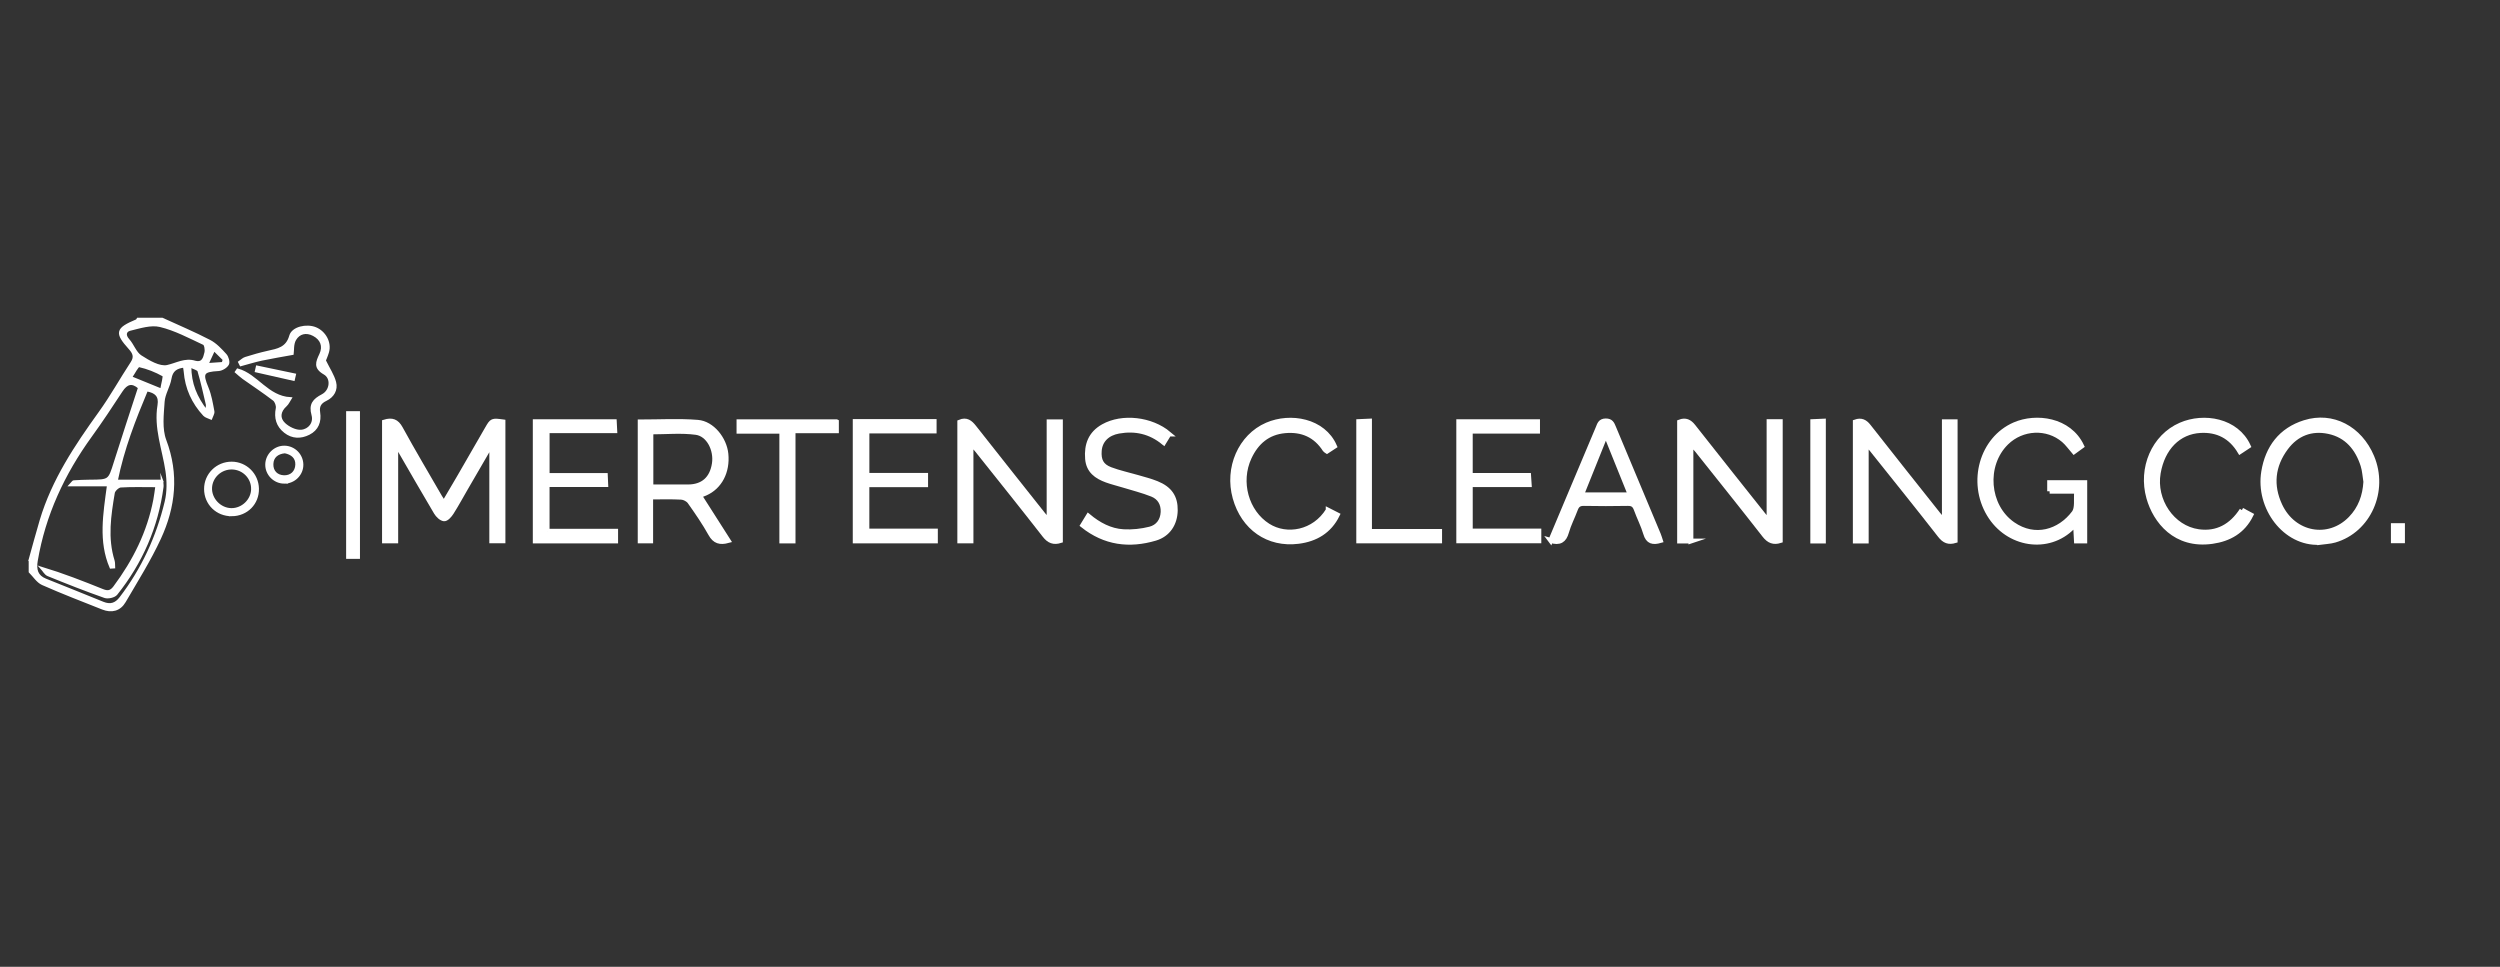 <?xml version="1.0" encoding="UTF-8"?> <svg xmlns="http://www.w3.org/2000/svg" id="Layer_1" data-name="Layer 1" viewBox="0 0 2048 792"><rect x="0" y="0" width="2048" height="792" fill="#333333" stroke="none"/><defs><style> .cls-1 { stroke-width: 4px; } .cls-1, .cls-2 { fill: #fff; stroke: #fff; stroke-miterlimit: 10; } .cls-2 { stroke-width: 2px; } </style></defs><path class="cls-1" d="M401.48,365.41c-6.67,11.49-13.35,22.98-20.02,34.47-3.88,6.7-7.57,13.52-11.72,20.05-1.39,2.19-4.11,5.25-5.93,5.07-2.35-.24-5.08-2.94-6.47-5.27-9.95-16.72-19.6-33.63-29.36-50.46-.79-1.36-1.75-2.63-3.8-3.72v77.57h-9.2v-97.39c6.12-1.87,9.87-.6,13.05,5.2,10.35,18.9,21.37,37.43,32.14,56.1.9,1.57,1.93,3.06,3.44,5.44,4.42-7.5,8.45-14.25,12.38-21.04,7.76-13.4,15.46-26.84,23.21-40.25,3.92-6.79,3.95-6.77,12.83-5.57v97.41h-9.17v-77.3c-.47-.1-.94-.2-1.41-.31Z"></path><path class="cls-1" d="M1385.21,443.22h-9.28v-97.49c4.76-1.86,8.03-.37,11.19,3.65,19.15,24.4,38.5,48.65,57.79,72.94,1.02,1.29,2.1,2.53,4.31,5.17v-82.11h9.17v97.47c-5.5,1.76-9.24.26-12.87-4.39-18.16-23.31-36.66-46.35-55.06-69.48-1.27-1.59-2.69-3.06-5.26-5.97v80.21Z"></path><path class="cls-1" d="M859.43,427.43v-81.86h9.25v97.29c-5.47,1.73-9.2.34-12.86-4.36-18.16-23.33-36.68-46.36-55.09-69.5-1.28-1.61-2.63-3.16-5.3-6.37v80.47h-9.17v-97.32c5.41-2.3,8.55.31,11.68,4.29,18.78,23.91,37.72,47.69,56.61,71.51,1.17,1.47,2.4,2.88,4.88,5.86Z"></path><path class="cls-1" d="M1528.81,443.21h-8.94v-97.55c4.96-1.74,7.98-.05,10.97,3.76,18.87,24.11,37.96,48.05,57,72.04,1.26,1.59,2.65,3.07,4.99,5.77v-81.73h8.83v97.38c-5.28,1.59-8.79.26-12.31-4.26-18.57-23.81-37.53-47.33-56.37-70.93-.98-1.23-2.1-2.36-4.16-4.65v80.17Z"></path><path class="cls-1" d="M533.02,407.13v35.96h-8.58v-97.44c15.73,0,31.53-.94,47.16.31,11.82.95,21.84,13.71,23.06,25.89,1.46,14.59-5.01,26.98-16.83,32.2-1.32.58-2.67,1.08-4.83,1.94,7.89,12.37,15.57,24.42,23.49,36.84-6.67,1.81-10.9.67-14.3-5.44-5.08-9.13-11.06-17.79-17.1-26.34-1.37-1.95-4.49-3.6-6.91-3.74-8.14-.46-16.32-.18-25.16-.18ZM533.21,398.89c10.64,0,20.52.02,30.4,0,12.25-.04,19.72-6.64,21.61-19.04,1.75-11.42-4.65-24.26-15.08-25.65-12.06-1.61-24.5-.37-36.93-.37v45.07Z"></path><path class="cls-1" d="M1900.23,444.3c-28.13,1.41-50.63-28.36-45.79-57.86,3.23-19.69,14-34.14,33.52-40.27,22.82-7.17,45.21,4.71,55.03,28.13,11.67,27.84-2.61,60.09-30.36,68.19-3.97,1.16-8.26,1.24-12.4,1.82ZM1938.09,394.73c-.74-4.52-.93-9.2-2.31-13.51-4.48-14-13.16-24.58-28.11-27.74-14.17-3-26.4,1.7-35.08,13.35-10.92,14.65-12.6,30.78-4.88,47.3,11.24,24.04,39.94,29.23,57.91,10.78,8.15-8.37,11.78-18.59,12.48-30.17Z"></path><path class="cls-1" d="M1679.07,402.43v-7.03h28.77v47.78h-6.83c-.22-4.08-.44-8.12-.69-12.82-1.21.69-1.99.93-2.5,1.44-19.59,20-53.02,15.12-68.36-10.52-15.74-26.3-6.05-61.7,20.88-73.38,17.56-7.62,44.66-4.28,54.99,17.55-1.99,1.45-4.1,2.97-6.34,4.6-2.92-3.34-5.3-6.83-8.41-9.48-13.54-11.59-34.13-10.56-47.01,2.09-18.66,18.33-16.06,52,5.4,66.87,17.96,12.45,38.27,6.34,50.09-9.4,2.96-3.94,1.49-11.16,2.14-17.7h-22.14Z"></path><path class="cls-1" d="M700.59,345.32h64.66v7.74h-55.06v36.37h48.08v7.65h-48.11v37.97h56.11v8.07h-65.68v-97.79Z"></path><path class="cls-1" d="M1204.46,396.99v38.03h56.18v8.05h-65.63v-97.58h64.54v7.71h-55.1v36.26h47.78c.18,2.69.31,4.68.5,7.53h-48.26Z"></path><path class="cls-1" d="M448.18,435.18h56.14v7.96h-65.84v-97.7h64.75c.11,2.25.23,4.45.38,7.39h-55.39v36.72h47.67c.12,2.74.21,4.74.33,7.39h-48.03v38.24Z"></path><path class="cls-1" d="M957.61,355.53c-1.47,2.4-2.76,4.52-4.28,7-11-9.04-23.32-11.74-36.87-9.34-9.42,1.67-15.28,7.56-15.94,16.01-.61,7.84,1.69,12.6,9.07,15.41,7.22,2.75,14.88,4.33,22.32,6.52,5.23,1.53,10.55,2.86,15.59,4.9,10.86,4.38,15.45,11.31,15.28,22.08-.17,10.8-5.81,19.72-16.45,22.86-21.15,6.24-41.13,3.85-59.37-10.67,1.5-2.45,2.88-4.71,4.58-7.49,8.5,7.07,17.96,12.17,28.83,12.78,7.19.41,14.7-.39,21.69-2.16,6.51-1.64,10.45-6.88,10.77-13.96.31-6.79-2.84-12.1-8.97-14.54-7.76-3.1-15.95-5.12-23.96-7.58-4.41-1.35-8.91-2.43-13.24-3.99-8.36-3.01-14.94-7.69-15.72-17.55-.91-11.38,2.44-20.59,12.92-26.47,15.44-8.67,39.16-6.12,53.77,6.19Z"></path><path class="cls-1" d="M1270.35,442.81c4.9-11.67,9.81-23.35,14.73-35.04,8.02-19.06,16.04-38.12,24.08-57.17,1.18-2.8,1.76-5.71,6.21-5.78,4.34-.07,5.25,2.46,6.48,5.4,12.25,29.29,24.53,58.56,36.77,87.85.62,1.49,1.04,3.08,1.59,4.74-6.1,1.77-10.09,1.02-12.06-5.74-1.98-6.78-5.34-13.16-7.74-19.83-1.25-3.47-3.06-4.89-6.89-4.81-12,.23-24.02.23-36.02,0-3.84-.07-5.68,1.42-6.93,4.83-2.31,6.27-5.5,12.27-7.3,18.66-1.93,6.87-5.63,9.14-12.93,6.88ZM1315.52,355.7c-7.06,17.58-13.41,33.39-19.96,49.7h40c-6.66-16.51-12.99-32.23-20.04-49.7Z"></path><path class="cls-1" d="M1088.06,417.98c2.53,1.29,4.74,2.42,7.47,3.81-6.58,13.43-17.95,19.92-31.82,21.68-24.89,3.16-45.09-11.13-51.92-35.71-6.76-24.35,4.35-50.19,26.19-59.65,19.13-8.28,46.06-3.6,55.25,17.45-1.97,1.29-4.03,2.64-6.14,4.03-.67-.46-1.32-.69-1.61-1.15-7.65-12.04-18.86-16.86-32.81-15.6-14.18,1.28-23.49,9.39-29.29,21.82-9.39,20.12-2.4,44.81,15.33,56.08,15.39,9.78,38,5.67,49.35-12.75Z"></path><path class="cls-1" d="M1836.59,417.92c2.67,1.43,4.84,2.61,7.38,3.97-6.67,13.47-18.02,19.67-31.67,21.62-30.26,4.33-46.63-16.78-51.96-35.65-6.93-24.49,4.21-50.2,26.07-59.71,19.03-8.28,45.7-3.85,55.4,17.33-2.1,1.38-4.27,2.82-6.8,4.49-7.46-12.48-18.38-18.04-32.34-17.31-18.07.95-31.14,14.29-34.66,34.88-3.81,22.27,11.4,45.03,33.07,48.02,15.1,2.08,26.95-4.4,35.52-17.64Z"></path><path class="cls-1" d="M685.19,345.51v7.39h-35.52v90.28h-9.21v-89.92h-35.08v-7.75h79.8Z"></path><path class="cls-1" d="M1121.89,435.34h57.44v7.75h-66.26v-97.72c2.49-.11,5.29-.24,8.82-.4v90.37Z"></path><path class="cls-1" d="M285.55,338.83h7.33v116.99h-7.33v-116.99Z"></path><path class="cls-1" d="M1493.72,443.21h-8.7v-97.82c2.62-.11,5.43-.24,8.7-.38v98.2Z"></path><path class="cls-1" d="M1960.64,430.6h7.47v12.4h-7.47v-12.4Z"></path><g><path class="cls-2" d="M24.47,458.46c3.02-10.78,5.87-21.6,9.08-32.32,9.81-32.74,28.45-60.68,48.2-88.12,9.47-13.16,17.37-27.41,26.26-40.99,3.1-4.74,1.56-8.01-1.73-11.67-11.59-12.91-10.79-15.88,5.67-22.8.41-.17.63-.82.94-1.25,6.67,0,13.35,0,20.02,0,12.96,5.95,26.12,11.49,38.76,18.04,5,2.59,9.17,7.11,13.04,11.36,1.64,1.8,2.83,5.92,1.84,7.67-1.28,2.28-4.86,4.43-7.56,4.58-13.08.73-14.18,2.72-9.11,14.96,2.49,6.01,3.54,12.65,4.76,19.1.32,1.71-1.16,3.76-1.82,5.65-1.88-.89-4.25-1.34-5.56-2.76-9.3-10.05-14.7-21.89-15.78-35.59-.11-1.34-.41-2.66-.65-4.16-6.45.7-10.22,3.14-11.35,9.98-1.07,6.42-5.19,12.47-5.61,18.84-.7,10.58-2.18,22.29,1.39,31.76,10.5,27.82,7.56,54.39-4.36,80.19-8.27,17.89-18.88,34.74-28.84,51.82-4.01,6.88-10.57,8.59-18.03,5.62-16.45-6.54-33-12.86-49.16-20.04-4.13-1.83-6.96-6.55-10.38-9.94,0-3.31,0-6.63,0-9.94ZM132.71,393.94c.14,2.23.44,3.59.27,4.89-4.31,32.76-17.15,61.98-37.74,87.77-1.63,2.04-6.76,3.21-9.37,2.29-15.66-5.5-31.12-11.6-46.49-17.87-2.22-.9-3.62-3.78-5.4-5.74,17.69,5.38,33.82,11.7,49.89,18.18,4.06,1.64,6.8,1.61,9.84-2.46,16.1-21.56,27.8-45.03,32.88-71.54.69-3.59,1.09-7.23,1.7-11.35-10.66,0-20.07-.33-29.43.25-2.11.13-5.45,3.24-5.81,5.37-3.11,18.5-5.97,37.09-.14,55.67.51,1.64.29,3.51.41,5.27-.85.05-1.71.1-2.56.15-9.17-21.35-5.34-43.54-2.11-67.42h-31.11c2.05-2.21,2.4-2.91,2.78-2.93,4.42-.24,8.84-.51,13.26-.52,16.12-.06,15.92-.09,20.62-15.09,6.41-20.41,13.17-40.72,19.85-61.28-5.82-5.14-10.33-3.9-14.59,2.63-8.15,12.49-16.4,24.93-25.14,37.01-22.34,30.88-38.03,64.51-44.41,102.22-1.22,7.21.19,12.62,7.35,15.52,15.65,6.35,31.39,12.49,47,18.93,6.13,2.53,10.6,1.07,14.51-4.04,18.08-23.61,30.25-50.06,37.13-78.74,1.94-8.07,1.87-17.08.63-25.35-2.69-17.88-9.61-35.23-6.51-53.78,1.28-7.66-2.37-11.08-9.81-12.36-10.05,23.98-19.41,47.81-24.76,74.34h37.27ZM159.82,296.5c6.61,1.68,7.6-3.51,8.62-7.58.57-2.27-.08-6.65-1.49-7.31-11.7-5.46-23.35-11.74-35.76-14.72-7.61-1.83-16.66,1.12-24.78,3.11-3.65.89-4.94,4.45-1.35,8.41,3.8,4.19,5.72,10.68,10.17,13.53,6.57,4.21,15.42,9.5,21.88,8.06,7.57-1.69,14.42-6.09,22.7-3.5ZM132.2,319.32c.8-5.17,2.77-11.23,1.65-11.86-6.15-3.46-12.93-6.19-19.82-7.7-1.41-.31-4.21,5.65-6.83,9.37,8.77,3.57,15.87,6.47,25,10.19ZM169.19,336.88c.28-3.51.64-4.61.41-5.59-2.15-9.18-4.17-18.4-6.84-27.43-.45-1.52-3.8-2.19-7.03-3.9.06,14.6,4.65,25.3,13.46,36.92ZM169.76,298.44c5.31-.37,9.08-.64,12.85-.9.28-1.01.55-2.01.83-3.02-2.45-2.42-4.9-4.83-8.14-8.03-1.94,4.19-3.19,6.87-5.54,11.95Z"></path><path class="cls-2" d="M194.68,302.88c15.72,4.25,24.22,22.42,43.21,23.5-1.2,1.85-2.12,4.19-3.8,5.69-5.38,4.8-6.03,10.63-1.26,15.16,3.49,3.31,9.4,6.2,13.93,5.82,6.56-.55,11.29-6.43,9.43-13.15-2.37-8.59.84-12.31,7.99-16.05,7.11-3.72,8.2-14.19,1.61-17.94-8.24-4.7-6.18-9.27-3.21-15.58,3.18-6.76.72-12.67-5.66-16.03-6.22-3.28-12.05-1.66-15.26,3.73-2.22,3.74-1.66,9.11-2.04,11.74-8.51,1.56-16.9,2.91-25.21,4.67-5.78,1.23-11.44,3.02-17.16,4.56-.38-.77-.76-1.54-1.15-2.3,1.64-1.12,3.13-2.72,4.95-3.29,6.06-1.9,12.19-3.68,18.39-5.05,8.12-1.79,15.65-2.99,18.51-13.2,1.86-6.64,13.19-9.1,20.4-6.21,7.74,3.1,12.41,11.84,10.18,19.43-.92,3.13-2.28,6.13-2.59,6.95,3.43,7.03,6.96,12.17,8.42,17.84,1.57,6.1-1.51,11.51-7.39,14.31-4.71,2.23-6.51,5.18-5.7,10.38,1.17,7.46-1.23,13.87-8.25,17.39-6.6,3.32-13.5,3.28-19.57-1.52-6.24-4.93-8.07-11.36-6.53-19.21.43-2.19-.83-5.79-2.58-7.13-8.11-6.23-16.69-11.85-25.04-17.78-2.08-1.48-3.92-3.28-5.87-4.93.41-.6.83-1.19,1.24-1.79Z"></path><path class="cls-2" d="M189.88,421.89c-12.16.11-21.65-9.2-21.7-21.28-.04-11.89,9.67-21.48,21.68-21.41,11.58.07,20.99,9.37,21.26,21.04.29,12.12-8.96,21.54-21.25,21.66ZM206.71,400.74c.2-9.18-7.13-16.83-16.42-17.14-9.26-.31-17.18,6.89-17.59,15.99-.41,9.25,7.54,17.59,16.85,17.67,9.1.08,16.97-7.5,17.17-16.51Z"></path><path class="cls-2" d="M232.86,395.21c-8.11-.05-14.71-6.74-14.56-14.76.14-8.02,7.07-14.62,15.04-14.34,7.79.28,14.03,6.62,14.17,14.41.14,8.01-6.56,14.73-14.66,14.68ZM233.27,370.31c-6.1.69-10.13,3.82-10.32,9.85-.2,6.1,3.81,10.01,9.68,10.19,5.92.18,10.07-3.73,10.29-9.67.23-6.05-3.91-9.23-9.65-10.37Z"></path><path class="cls-2" d="M210.59,300.46c10.29,2.16,20.57,4.31,30.86,6.47l-.93,4.06c-10.25-2.32-20.49-4.64-30.74-6.96.27-1.19.54-2.38.81-3.57Z"></path></g></svg> 